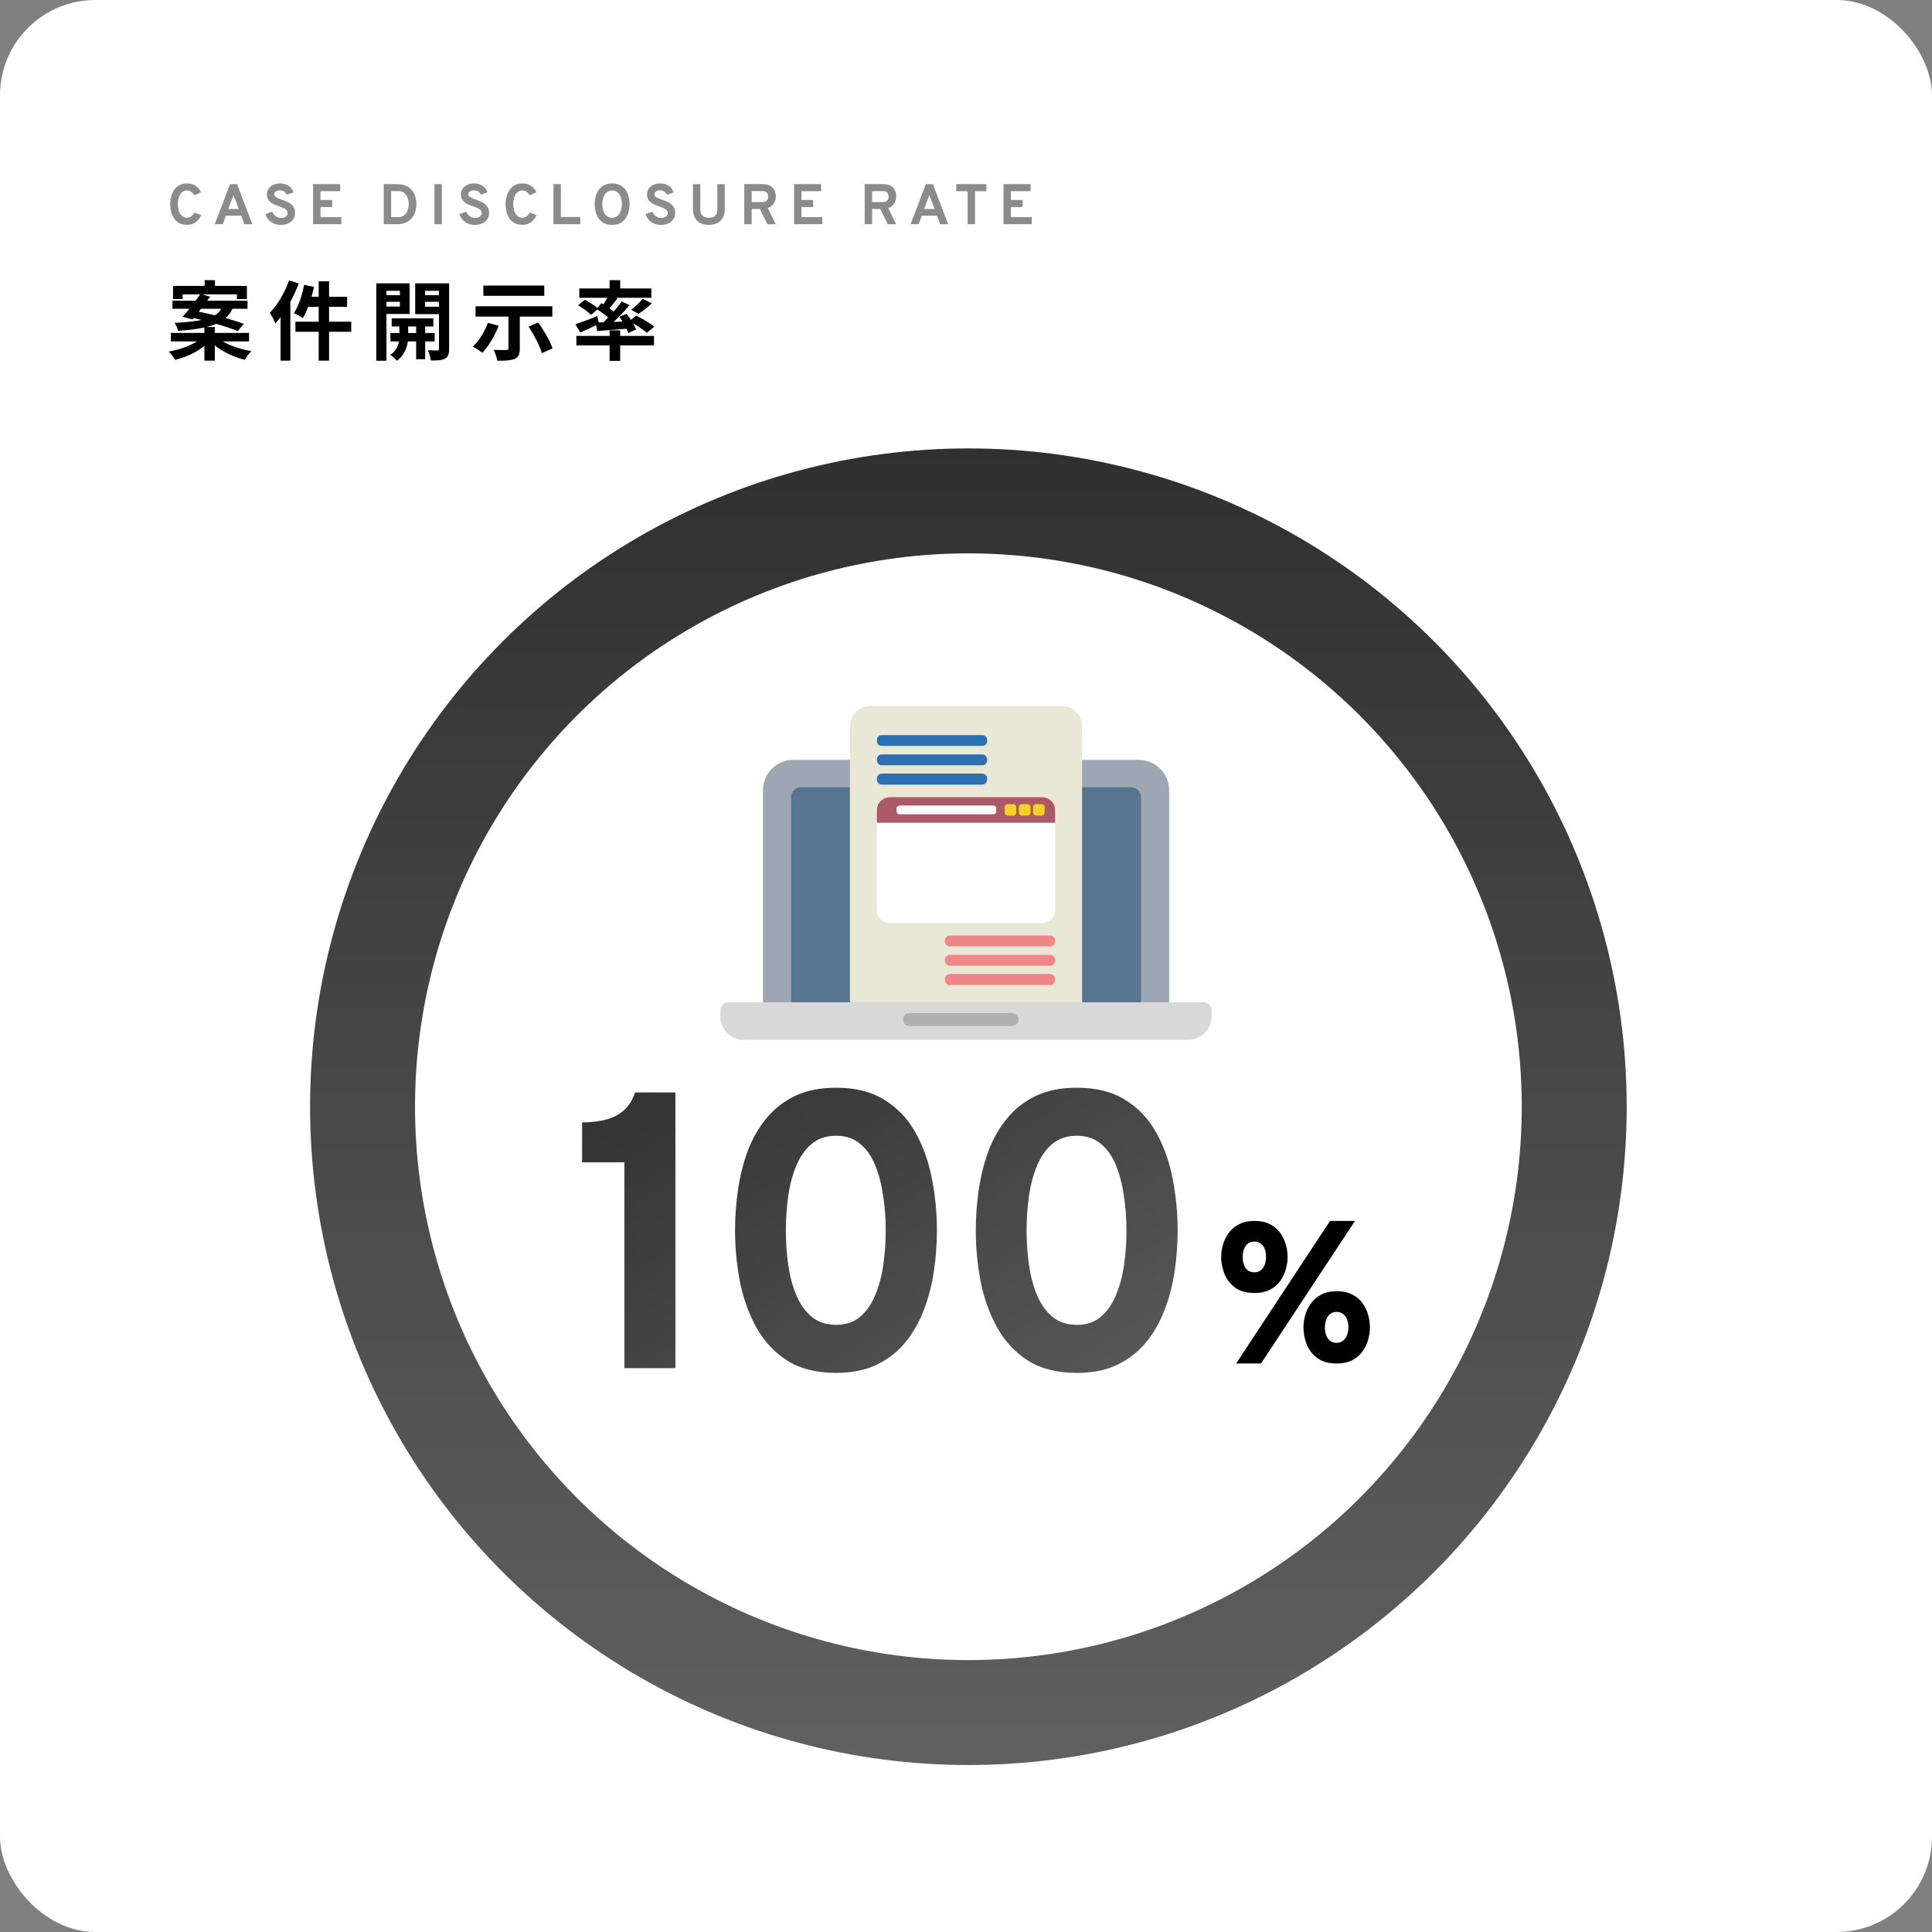 <svg width="405" height="405" viewBox="0 0 405 405" fill="none" xmlns="http://www.w3.org/2000/svg">
<rect x="0" y="0" width="405" height="405" fill="#808080" stroke="none"/>
<rect width="405" height="405" rx="20" fill="white"/>
<g clip-path="url(#clip0_836_7)">
<path fill-rule="evenodd" clip-rule="evenodd" d="M152.709 210.105H252.291C253.208 210.105 254 210.892 254 211.802V213.007C254 215.762 251.746 218 248.973 218H156.027C153.254 218 151 215.762 151 213.007V211.802C151 210.892 151.743 210.105 152.709 210.105Z" fill="#D8D8D8"/>
<path fill-rule="evenodd" clip-rule="evenodd" d="M159.916 210.105H245.084V165.66C245.084 162.118 242.212 159.29 238.67 159.29H166.305C162.788 159.29 159.94 162.143 159.94 165.66V210.08L159.916 210.105Z" fill="#9DA6B3"/>
<path fill-rule="evenodd" clip-rule="evenodd" d="M167.964 165.02H237.06C238.224 165.02 239.19 165.98 239.19 167.136V210.105H165.835V167.136C165.835 165.98 166.751 165.02 167.964 165.02Z" fill="#57758F"/>
<path fill-rule="evenodd" clip-rule="evenodd" d="M182.378 148H222.622C224.925 148 226.832 149.869 226.832 152.181V210.105H178.168V152.181C178.168 149.894 180.075 148 182.378 148Z" fill="#E9E7D5"/>
<path fill-rule="evenodd" clip-rule="evenodd" d="M199.02 200.168H220.195C220.765 200.168 221.186 200.66 221.186 201.275C221.186 201.939 220.765 202.431 220.195 202.431H199.02C198.476 202.431 198.055 201.939 198.055 201.275C198.055 200.66 198.476 200.168 199.02 200.168ZM199.02 196.11H220.195C220.765 196.11 221.186 196.602 221.186 197.266C221.186 197.881 220.765 198.372 220.195 198.372H199.02C198.476 198.372 198.055 197.881 198.055 197.266C198.055 196.602 198.476 196.11 199.02 196.11ZM199.02 204.177H220.195C220.765 204.177 221.186 204.718 221.186 205.333C221.186 205.948 220.765 206.489 220.195 206.489H199.02C198.476 206.489 198.055 205.948 198.055 205.333C198.055 204.718 198.476 204.177 199.02 204.177Z" fill="#F08686"/>
<path fill-rule="evenodd" clip-rule="evenodd" d="M184.78 158.158H205.955C206.524 158.158 206.945 158.65 206.945 159.265C206.945 159.929 206.524 160.421 205.955 160.421H184.78C184.235 160.421 183.814 159.929 183.814 159.265C183.814 158.65 184.235 158.158 184.78 158.158ZM184.78 154.1H205.955C206.524 154.1 206.945 154.592 206.945 155.256C206.945 155.871 206.524 156.363 205.955 156.363H184.78C184.235 156.363 183.814 155.871 183.814 155.256C183.814 154.592 184.235 154.1 184.78 154.1ZM184.78 162.167H205.955C206.524 162.167 206.945 162.708 206.945 163.323C206.945 163.938 206.524 164.479 205.955 164.479H184.78C184.235 164.479 183.814 163.938 183.814 163.323C183.814 162.708 184.235 162.167 184.78 162.167Z" fill="#2D70B0"/>
<path fill-rule="evenodd" clip-rule="evenodd" d="M186.563 167.111H218.437C219.947 167.111 221.186 168.341 221.186 169.841V190.772C221.186 192.273 219.947 193.502 218.437 193.502H186.563C185.053 193.502 183.814 192.273 183.814 190.772V169.841C183.814 168.341 185.053 167.111 186.563 167.111Z" fill="white"/>
<path fill-rule="evenodd" clip-rule="evenodd" d="M186.563 167.111H218.437C219.947 167.111 221.186 168.341 221.186 169.841V172.473H183.814V169.841C183.814 168.341 185.053 167.111 186.563 167.111Z" fill="#AC5967"/>
<path fill-rule="evenodd" clip-rule="evenodd" d="M188.594 168.857H208.208C208.58 168.857 208.852 169.152 208.852 169.497V170.063C208.852 170.431 208.555 170.702 208.208 170.702H188.594C188.223 170.702 187.95 170.407 187.95 170.063V169.497C187.95 169.128 188.247 168.857 188.594 168.857Z" fill="white"/>
<path fill-rule="evenodd" clip-rule="evenodd" d="M214.226 168.562H215.39C215.737 168.562 216.034 168.857 216.034 169.202V170.358C216.034 170.702 215.737 170.973 215.39 170.973H214.226C213.855 170.973 213.583 170.702 213.583 170.358V169.202C213.583 168.857 213.855 168.562 214.226 168.562ZM217.198 168.562H218.362C218.709 168.562 218.981 168.857 218.981 169.202V170.358C218.981 170.702 218.709 170.973 218.362 170.973H217.198C216.852 170.973 216.554 170.702 216.554 170.358V169.202C216.554 168.857 216.852 168.562 217.198 168.562ZM211.255 168.562H212.419C212.765 168.562 213.038 168.857 213.038 169.202V170.358C213.038 170.702 212.765 170.973 212.419 170.973H211.255C210.908 170.973 210.611 170.702 210.611 170.358V169.202C210.611 168.857 210.908 168.562 211.255 168.562Z" fill="#F6D128"/>
<path fill-rule="evenodd" clip-rule="evenodd" d="M190.625 212.368H212.121C212.864 212.368 213.508 212.958 213.508 213.745C213.508 214.483 212.864 215.073 212.121 215.073H190.625C189.882 215.073 189.288 214.483 189.288 213.745C189.288 212.958 189.882 212.368 190.625 212.368Z" fill="#AFAFAF"/>
</g>
<circle cx="203" cy="232" r="127" stroke="url(#paint0_linear_836_7)" stroke-width="22"/>
<path d="M42.902 58.736H45.062V61.13H42.902V58.736ZM42.848 68.546H45.026V75.602H42.848V68.546ZM36.278 59.924H51.758V62.696H49.67V61.706H38.276V62.696H36.278V59.924ZM36.152 63.038H51.884V64.73H36.152V63.038ZM35.81 69.788H52.208V71.57H35.81V69.788ZM42.038 61.598L44.054 62.192C42.884 63.812 41.39 65.72 40.346 66.962L38.294 66.404C39.428 65.144 40.958 63.146 42.038 61.598ZM39.752 66.494L40.94 65.216C44.108 65.774 48.644 66.944 51.11 67.898L49.832 69.41C47.582 68.456 43.082 67.178 39.752 66.494ZM42.308 70.814L43.91 71.516C42.254 73.334 39.464 74.774 36.71 75.44C36.422 74.936 35.81 74.108 35.378 73.694C38.06 73.226 40.886 72.146 42.308 70.814ZM45.548 70.76C47.06 72.074 49.958 73.154 52.694 73.604C52.226 74.054 51.614 74.882 51.326 75.422C48.572 74.756 45.71 73.298 44 71.444L45.548 70.76ZM46.718 64.046H48.986C47.834 67.304 45.368 68.798 37.304 69.356C37.232 68.852 36.89 68.114 36.602 67.682C44.072 67.304 45.836 66.224 46.718 64.046ZM66.806 58.952H68.984V75.602H66.806V58.952ZM63.746 59.708L65.816 60.14C65.312 62.57 64.448 65.09 63.494 66.674C63.062 66.35 62.126 65.864 61.604 65.63C62.576 64.208 63.332 61.922 63.746 59.708ZM64.43 62.21H72.764V64.316H63.908L64.43 62.21ZM61.928 67.43H73.628V69.554H61.928V67.43ZM60.596 58.79L62.63 59.42C61.478 62.48 59.642 65.72 57.716 67.79C57.518 67.268 56.924 66.08 56.564 65.558C58.166 63.92 59.696 61.364 60.596 58.79ZM58.814 63.758L60.866 61.706V61.724V75.602H58.814V63.758ZM82.106 66.728H90.836V68.438H82.106V66.728ZM81.836 69.806H91.124V71.57H81.836V69.806ZM87.236 67.268H89.126V75.296H87.236V67.268ZM83.726 67.34H85.562V70.796C85.562 71.948 85.076 74.324 83.186 75.62C82.898 75.242 82.25 74.666 81.8 74.378C83.33 73.442 83.726 71.696 83.726 70.778V67.34ZM79.964 61.868H84.5V63.272H79.964V61.868ZM88.316 61.868H92.87V63.272H88.316V61.868ZM92.024 59.402H94.148V73.118C94.148 74.198 93.95 74.81 93.302 75.17C92.636 75.53 91.7 75.584 90.314 75.566C90.26 74.99 89.972 73.982 89.684 73.424C90.476 73.46 91.376 73.46 91.646 73.46C91.934 73.46 92.024 73.352 92.024 73.082V59.402ZM80.162 59.402H85.868V65.81H80.162V64.262H83.834V60.95H80.162V59.402ZM93.122 59.402V60.95H89.09V64.298H93.122V65.846H87.038V59.402H93.122ZM78.884 59.402H81.008V75.62H78.884V59.402ZM106.586 65.414H108.962V73.082C108.962 74.288 108.692 74.9 107.864 75.26C107.018 75.584 105.83 75.62 104.246 75.62C104.156 74.954 103.814 73.982 103.49 73.334C104.516 73.388 105.794 73.388 106.136 73.37C106.478 73.37 106.586 73.298 106.586 73.028V65.414ZM102.266 67.682L104.534 68.276C103.724 70.418 102.392 72.596 101.114 73.964C100.664 73.568 99.674 72.956 99.116 72.668C100.412 71.48 101.6 69.554 102.266 67.682ZM110.798 68.456L112.832 67.61C114.02 69.284 115.334 71.498 115.82 73.028L113.588 74.018C113.174 72.524 111.95 70.202 110.798 68.456ZM101.33 59.87H114.092V62.012H101.33V59.87ZM99.692 64.208H115.784V66.368H99.692V64.208ZM127.79 58.736H130.004V61.256H127.79V58.736ZM127.79 69.248H130.004V75.638H127.79V69.248ZM120.824 70.418H137.096V72.398H120.824V70.418ZM121.436 60.464H136.538V62.426H121.436V60.464ZM134.72 62.642L136.664 63.578C135.746 64.424 134.684 65.234 133.874 65.792L132.308 64.946C133.1 64.334 134.144 63.38 134.72 62.642ZM127.61 61.886L129.446 62.552C128.708 63.506 127.916 64.496 127.286 65.162L125.936 64.568C126.512 63.83 127.214 62.678 127.61 61.886ZM130.328 63.2L132.002 63.956C130.49 65.72 128.51 67.736 126.944 68.978L125.684 68.294C127.25 66.962 129.176 64.82 130.328 63.2ZM125.054 64.766L126.044 63.542C127.07 64.154 128.492 65.09 129.176 65.738L128.114 67.124C127.484 66.458 126.098 65.45 125.054 64.766ZM124.892 67.628C126.674 67.574 129.356 67.466 132.002 67.34L131.984 68.852C129.554 69.068 127.088 69.248 125.18 69.392L124.892 67.628ZM129.842 66.422L131.354 65.774C132.146 66.782 133.01 68.15 133.334 69.068L131.696 69.824C131.408 68.906 130.598 67.466 129.842 66.422ZM120.626 67.97C121.778 67.592 123.524 66.926 125.198 66.278L125.576 67.88C124.244 68.528 122.822 69.194 121.652 69.698L120.626 67.97ZM121.184 63.992L122.606 62.84C123.542 63.344 124.802 64.136 125.414 64.712L123.902 66.008C123.344 65.414 122.138 64.55 121.184 63.992ZM131.912 67.322L133.37 66.152C134.612 66.782 136.304 67.772 137.168 68.474L135.602 69.77C134.828 69.068 133.172 68.006 131.912 67.322Z" fill="black"/>
<path d="M130.892 286.808V243.662H122.015V235.281C123.859 235.281 125.525 235.088 127.011 234.703C128.497 234.318 129.75 233.671 130.768 232.763C131.814 231.854 132.598 230.602 133.121 229.005H141.585V286.808H130.892ZM175.267 287.799C171.138 287.799 167.711 286.931 164.986 285.197C162.261 283.436 160.1 281.096 158.504 278.179C156.908 275.261 155.765 272.041 155.077 268.517C154.417 264.994 154.086 261.457 154.086 257.907C154.086 255.099 154.293 252.278 154.706 249.443C155.118 246.58 155.793 243.869 156.729 241.309C157.692 238.749 158.986 236.478 160.61 234.497C162.234 232.487 164.243 230.905 166.638 229.749C169.06 228.593 171.936 228.015 175.267 228.015C179.368 228.015 182.781 228.882 185.506 230.616C188.258 232.35 190.419 234.662 191.988 237.552C193.584 240.442 194.713 243.662 195.373 247.213C196.062 250.736 196.406 254.301 196.406 257.907C196.406 260.714 196.199 263.535 195.786 266.37C195.373 269.205 194.685 271.903 193.722 274.463C192.759 277.023 191.465 279.307 189.841 281.316C188.217 283.326 186.208 284.908 183.813 286.064C181.418 287.22 178.57 287.799 175.267 287.799ZM175.267 277.724C177.303 277.724 178.982 277.16 180.304 276.032C181.652 274.876 182.712 273.348 183.483 271.449C184.281 269.55 184.845 267.43 185.176 265.091C185.506 262.751 185.671 260.356 185.671 257.907C185.671 255.429 185.492 253.021 185.134 250.681C184.804 248.342 184.253 246.222 183.483 244.323C182.712 242.396 181.652 240.882 180.304 239.781C178.982 238.653 177.303 238.089 175.267 238.089C173.202 238.089 171.496 238.653 170.147 239.781C168.798 240.91 167.725 242.438 166.927 244.364C166.128 246.264 165.564 248.383 165.234 250.723C164.904 253.062 164.738 255.457 164.738 257.907C164.738 260.356 164.904 262.765 165.234 265.132C165.564 267.471 166.128 269.591 166.927 271.49C167.725 273.389 168.798 274.903 170.147 276.032C171.523 277.16 173.23 277.724 175.267 277.724ZM225.731 287.799C221.602 287.799 218.175 286.931 215.45 285.197C212.725 283.436 210.564 281.096 208.968 278.179C207.372 275.261 206.229 272.041 205.541 268.517C204.881 264.994 204.55 261.457 204.55 257.907C204.55 255.099 204.757 252.278 205.17 249.443C205.582 246.58 206.257 243.869 207.193 241.309C208.156 238.749 209.45 236.478 211.074 234.497C212.698 232.487 214.707 230.905 217.102 229.749C219.524 228.593 222.4 228.015 225.731 228.015C229.832 228.015 233.245 228.882 235.97 230.616C238.722 232.35 240.883 234.662 242.452 237.552C244.048 240.442 245.177 243.662 245.837 247.213C246.526 250.736 246.87 254.301 246.87 257.907C246.87 260.714 246.663 263.535 246.25 266.37C245.837 269.205 245.149 271.903 244.186 274.463C243.223 277.023 241.929 279.307 240.305 281.316C238.681 283.326 236.672 284.908 234.277 286.064C231.882 287.22 229.034 287.799 225.731 287.799ZM225.731 277.724C227.767 277.724 229.446 277.16 230.768 276.032C232.116 274.876 233.176 273.348 233.947 271.449C234.745 269.55 235.309 267.43 235.64 265.091C235.97 262.751 236.135 260.356 236.135 257.907C236.135 255.429 235.956 253.021 235.598 250.681C235.268 248.342 234.717 246.222 233.947 244.323C233.176 242.396 232.116 240.882 230.768 239.781C229.446 238.653 227.767 238.089 225.731 238.089C223.666 238.089 221.96 238.653 220.611 239.781C219.262 240.91 218.189 242.438 217.391 244.364C216.592 246.264 216.028 248.383 215.698 250.723C215.367 253.062 215.202 255.457 215.202 257.907C215.202 260.356 215.367 262.765 215.698 265.132C216.028 267.471 216.592 269.591 217.391 271.49C218.189 273.389 219.262 274.903 220.611 276.032C221.987 277.16 223.694 277.724 225.731 277.724Z" fill="url(#paint1_linear_836_7)"/>
<path d="M259.122 285.827L278.816 255.936H284.039L264.345 285.827H259.122ZM262.962 271.047C261.269 271.047 259.907 270.661 258.875 269.891C257.856 269.12 257.12 268.157 256.666 267C256.212 265.831 255.984 264.668 255.984 263.512C255.984 262.7 256.108 261.853 256.356 260.973C256.604 260.092 256.996 259.273 257.533 258.516C258.083 257.745 258.806 257.126 259.7 256.658C260.595 256.176 261.682 255.936 262.962 255.936C264.242 255.936 265.322 256.163 266.203 256.617C267.084 257.057 267.793 257.649 268.329 258.392C268.88 259.135 269.279 259.954 269.527 260.849C269.788 261.729 269.919 262.617 269.919 263.512C269.919 264.324 269.795 265.17 269.547 266.051C269.313 266.932 268.928 267.751 268.391 268.507C267.855 269.264 267.139 269.877 266.244 270.345C265.364 270.813 264.269 271.047 262.962 271.047ZM262.962 266.711C263.513 266.711 263.967 266.567 264.325 266.278C264.682 265.975 264.951 265.583 265.13 265.101C265.309 264.606 265.398 264.076 265.398 263.512C265.398 262.865 265.309 262.301 265.13 261.819C264.951 261.337 264.675 260.959 264.304 260.684C263.946 260.408 263.499 260.271 262.962 260.271C262.398 260.271 261.93 260.422 261.558 260.725C261.2 261.014 260.932 261.406 260.753 261.902C260.588 262.397 260.505 262.934 260.505 263.512C260.505 264.131 260.595 264.682 260.774 265.163C260.953 265.645 261.221 266.023 261.579 266.299C261.95 266.574 262.412 266.711 262.962 266.711ZM280.179 285.827C278.486 285.827 277.13 285.442 276.112 284.671C275.094 283.901 274.357 282.937 273.903 281.781C273.463 280.625 273.243 279.449 273.243 278.251C273.243 277.439 273.36 276.593 273.593 275.712C273.841 274.831 274.24 274.012 274.791 273.256C275.341 272.485 276.057 271.866 276.938 271.398C277.832 270.916 278.913 270.675 280.179 270.675C281.459 270.675 282.546 270.902 283.441 271.356C284.335 271.797 285.051 272.388 285.587 273.132C286.138 273.875 286.537 274.694 286.785 275.588C287.046 276.483 287.177 277.37 287.177 278.251C287.177 279.091 287.053 279.951 286.805 280.832C286.571 281.713 286.179 282.531 285.629 283.288C285.092 284.045 284.376 284.658 283.482 285.126C282.601 285.594 281.5 285.827 280.179 285.827ZM280.179 281.492C280.743 281.492 281.204 281.341 281.562 281.038C281.934 280.735 282.209 280.336 282.388 279.841C282.567 279.345 282.656 278.816 282.656 278.251C282.656 277.618 282.56 277.061 282.367 276.579C282.188 276.097 281.913 275.719 281.541 275.444C281.183 275.155 280.729 275.01 280.179 275.01C279.628 275.01 279.174 275.162 278.816 275.464C278.459 275.767 278.19 276.166 278.011 276.662C277.832 277.157 277.743 277.687 277.743 278.251C277.743 278.884 277.832 279.442 278.011 279.923C278.19 280.405 278.459 280.79 278.816 281.079C279.174 281.355 279.628 281.492 280.179 281.492Z" fill="black"/>
<path d="M39.194 47.132C38.542 47.132 37.99 47.006 37.538 46.754C37.09 46.502 36.728 46.168 36.452 45.752C36.18 45.332 35.982 44.866 35.858 44.354C35.734 43.842 35.672 43.324 35.672 42.8C35.672 42.304 35.734 41.802 35.858 41.294C35.986 40.782 36.188 40.312 36.464 39.884C36.744 39.452 37.108 39.106 37.556 38.846C38.004 38.586 38.55 38.456 39.194 38.456C39.726 38.456 40.188 38.546 40.58 38.726C40.972 38.902 41.296 39.132 41.552 39.416C41.812 39.696 42.01 39.99 42.146 40.298L40.754 40.946C40.618 40.738 40.478 40.56 40.334 40.412C40.19 40.26 40.026 40.144 39.842 40.064C39.662 39.98 39.446 39.938 39.194 39.938C38.834 39.938 38.532 40.026 38.288 40.202C38.044 40.374 37.848 40.602 37.7 40.886C37.552 41.17 37.446 41.48 37.382 41.816C37.318 42.152 37.286 42.48 37.286 42.8C37.286 43.14 37.322 43.478 37.394 43.814C37.466 44.15 37.58 44.456 37.736 44.732C37.892 45.008 38.09 45.23 38.33 45.398C38.57 45.562 38.858 45.644 39.194 45.644C39.554 45.644 39.856 45.544 40.1 45.344C40.348 45.14 40.568 44.88 40.76 44.564L42.182 45.098C42.002 45.486 41.776 45.834 41.504 46.142C41.232 46.45 40.906 46.692 40.526 46.868C40.146 47.044 39.702 47.132 39.194 47.132ZM45.02 47L48.218 38.6H49.694L52.904 47H51.23L50.564 45.224H47.354L46.7 47H45.02ZM47.858 43.802H50.048L49.208 41.552C49.18 41.484 49.15 41.408 49.118 41.324C49.086 41.24 49.056 41.156 49.028 41.072C49 40.984 48.976 40.908 48.956 40.844C48.936 40.908 48.912 40.984 48.884 41.072C48.856 41.156 48.826 41.24 48.794 41.324C48.762 41.408 48.732 41.484 48.704 41.552L47.858 43.802ZM58.849 47.144C58.325 47.144 57.849 47.052 57.421 46.868C56.993 46.684 56.625 46.424 56.317 46.088C56.013 45.748 55.785 45.348 55.633 44.888L57.043 44.366C57.223 44.75 57.473 45.066 57.793 45.314C58.117 45.558 58.481 45.68 58.885 45.68C59.313 45.68 59.653 45.59 59.905 45.41C60.161 45.23 60.289 44.968 60.289 44.624C60.289 44.388 60.213 44.192 60.061 44.036C59.913 43.876 59.711 43.74 59.455 43.628C59.203 43.512 58.917 43.4 58.597 43.292C58.289 43.188 57.979 43.072 57.667 42.944C57.355 42.816 57.069 42.66 56.809 42.476C56.549 42.288 56.339 42.052 56.179 41.768C56.023 41.484 55.945 41.136 55.945 40.724C55.945 40.312 56.055 39.934 56.275 39.59C56.495 39.246 56.813 38.972 57.229 38.768C57.649 38.56 58.157 38.456 58.753 38.456C59.241 38.456 59.673 38.54 60.049 38.708C60.429 38.872 60.743 39.096 60.991 39.38C61.239 39.664 61.411 39.986 61.507 40.346L60.115 40.808C60.003 40.556 59.831 40.346 59.599 40.178C59.371 40.006 59.061 39.92 58.669 39.92C58.301 39.92 58.015 39.992 57.811 40.136C57.607 40.28 57.505 40.484 57.505 40.748C57.505 40.928 57.573 41.082 57.709 41.21C57.849 41.334 58.035 41.446 58.267 41.546C58.503 41.646 58.769 41.748 59.065 41.852C59.397 41.964 59.727 42.092 60.055 42.236C60.387 42.376 60.687 42.548 60.955 42.752C61.227 42.956 61.445 43.21 61.609 43.514C61.773 43.814 61.855 44.182 61.855 44.618C61.855 45.154 61.721 45.61 61.453 45.986C61.189 46.362 60.831 46.65 60.379 46.85C59.927 47.046 59.417 47.144 58.849 47.144ZM65.632 47V38.6H71.308V40.076H67.186V41.924H69.628V43.4H67.186V45.512H71.56V47H65.632ZM80.441 47V38.6H83.272C84.001 38.6 84.621 38.72 85.132 38.96C85.644 39.196 86.058 39.516 86.374 39.92C86.695 40.32 86.927 40.77 87.07 41.27C87.219 41.766 87.293 42.276 87.293 42.8C87.293 43.28 87.222 43.766 87.082 44.258C86.947 44.75 86.722 45.204 86.41 45.62C86.099 46.032 85.68 46.366 85.156 46.622C84.636 46.874 83.993 47 83.225 47H80.441ZM81.995 45.524H83.386C83.814 45.524 84.174 45.444 84.466 45.284C84.758 45.12 84.993 44.906 85.168 44.642C85.349 44.374 85.478 44.08 85.558 43.76C85.642 43.436 85.684 43.116 85.684 42.8C85.684 42.464 85.642 42.134 85.558 41.81C85.475 41.486 85.344 41.192 85.168 40.928C84.993 40.664 84.769 40.454 84.496 40.298C84.225 40.142 83.898 40.064 83.519 40.064H81.995V45.524ZM91.073 47V38.6H92.627V47H91.073ZM99.52 47.144C98.996 47.144 98.52 47.052 98.092 46.868C97.664 46.684 97.296 46.424 96.988 46.088C96.684 45.748 96.456 45.348 96.304 44.888L97.714 44.366C97.894 44.75 98.144 45.066 98.464 45.314C98.788 45.558 99.152 45.68 99.556 45.68C99.984 45.68 100.324 45.59 100.576 45.41C100.832 45.23 100.96 44.968 100.96 44.624C100.96 44.388 100.884 44.192 100.732 44.036C100.584 43.876 100.382 43.74 100.126 43.628C99.874 43.512 99.588 43.4 99.268 43.292C98.96 43.188 98.65 43.072 98.338 42.944C98.026 42.816 97.74 42.66 97.48 42.476C97.22 42.288 97.01 42.052 96.85 41.768C96.694 41.484 96.616 41.136 96.616 40.724C96.616 40.312 96.726 39.934 96.946 39.59C97.166 39.246 97.484 38.972 97.9 38.768C98.32 38.56 98.828 38.456 99.424 38.456C99.912 38.456 100.344 38.54 100.72 38.708C101.1 38.872 101.414 39.096 101.662 39.38C101.91 39.664 102.082 39.986 102.178 40.346L100.786 40.808C100.674 40.556 100.502 40.346 100.27 40.178C100.042 40.006 99.732 39.92 99.34 39.92C98.972 39.92 98.686 39.992 98.482 40.136C98.278 40.28 98.176 40.484 98.176 40.748C98.176 40.928 98.244 41.082 98.38 41.21C98.52 41.334 98.706 41.446 98.938 41.546C99.174 41.646 99.44 41.748 99.736 41.852C100.068 41.964 100.398 42.092 100.726 42.236C101.058 42.376 101.358 42.548 101.626 42.752C101.898 42.956 102.116 43.21 102.28 43.514C102.444 43.814 102.526 44.182 102.526 44.618C102.526 45.154 102.392 45.61 102.124 45.986C101.86 46.362 101.502 46.65 101.05 46.85C100.598 47.046 100.088 47.144 99.52 47.144ZM109.501 47.132C108.849 47.132 108.297 47.006 107.845 46.754C107.397 46.502 107.035 46.168 106.759 45.752C106.487 45.332 106.289 44.866 106.165 44.354C106.041 43.842 105.979 43.324 105.979 42.8C105.979 42.304 106.041 41.802 106.165 41.294C106.293 40.782 106.495 40.312 106.771 39.884C107.051 39.452 107.415 39.106 107.863 38.846C108.311 38.586 108.857 38.456 109.501 38.456C110.033 38.456 110.495 38.546 110.887 38.726C111.279 38.902 111.603 39.132 111.859 39.416C112.119 39.696 112.317 39.99 112.453 40.298L111.061 40.946C110.925 40.738 110.785 40.56 110.641 40.412C110.497 40.26 110.333 40.144 110.149 40.064C109.969 39.98 109.753 39.938 109.501 39.938C109.141 39.938 108.839 40.026 108.595 40.202C108.351 40.374 108.155 40.602 108.007 40.886C107.859 41.17 107.753 41.48 107.689 41.816C107.625 42.152 107.593 42.48 107.593 42.8C107.593 43.14 107.629 43.478 107.701 43.814C107.773 44.15 107.887 44.456 108.043 44.732C108.199 45.008 108.397 45.23 108.637 45.398C108.877 45.562 109.165 45.644 109.501 45.644C109.861 45.644 110.163 45.544 110.407 45.344C110.655 45.14 110.875 44.88 111.067 44.564L112.489 45.098C112.309 45.486 112.083 45.834 111.811 46.142C111.539 46.45 111.213 46.692 110.833 46.868C110.453 47.044 110.009 47.132 109.501 47.132ZM116.022 47V38.6H117.576V45.494H121.638V47H116.022ZM128.321 47.144C127.649 47.144 127.079 47.018 126.611 46.766C126.143 46.51 125.765 46.172 125.477 45.752C125.193 45.328 124.985 44.86 124.853 44.348C124.721 43.836 124.655 43.32 124.655 42.8C124.655 42.28 124.721 41.764 124.853 41.252C124.985 40.74 125.193 40.274 125.477 39.854C125.765 39.43 126.143 39.092 126.611 38.84C127.079 38.584 127.649 38.456 128.321 38.456C128.993 38.456 129.561 38.584 130.025 38.84C130.493 39.092 130.869 39.43 131.153 39.854C131.441 40.274 131.649 40.74 131.777 41.252C131.909 41.764 131.975 42.28 131.975 42.8C131.975 43.32 131.909 43.836 131.777 44.348C131.649 44.86 131.441 45.328 131.153 45.752C130.869 46.172 130.493 46.51 130.025 46.766C129.561 47.018 128.993 47.144 128.321 47.144ZM128.321 45.65C128.697 45.65 129.015 45.562 129.275 45.386C129.539 45.21 129.751 44.98 129.911 44.696C130.071 44.412 130.187 44.104 130.259 43.772C130.331 43.436 130.367 43.112 130.367 42.8C130.367 42.464 130.331 42.128 130.259 41.792C130.191 41.452 130.077 41.144 129.917 40.868C129.761 40.588 129.551 40.364 129.287 40.196C129.027 40.024 128.705 39.938 128.321 39.938C127.933 39.938 127.607 40.026 127.343 40.202C127.083 40.378 126.873 40.61 126.713 40.898C126.557 41.182 126.443 41.492 126.371 41.828C126.303 42.16 126.269 42.484 126.269 42.8C126.269 43.132 126.303 43.466 126.371 43.802C126.443 44.138 126.559 44.446 126.719 44.726C126.883 45.006 127.095 45.23 127.355 45.398C127.619 45.566 127.941 45.65 128.321 45.65ZM138.535 47.144C138.011 47.144 137.535 47.052 137.107 46.868C136.679 46.684 136.311 46.424 136.003 46.088C135.699 45.748 135.471 45.348 135.319 44.888L136.729 44.366C136.909 44.75 137.159 45.066 137.479 45.314C137.803 45.558 138.167 45.68 138.571 45.68C138.999 45.68 139.339 45.59 139.591 45.41C139.847 45.23 139.975 44.968 139.975 44.624C139.975 44.388 139.899 44.192 139.747 44.036C139.599 43.876 139.397 43.74 139.141 43.628C138.889 43.512 138.603 43.4 138.283 43.292C137.975 43.188 137.665 43.072 137.353 42.944C137.041 42.816 136.755 42.66 136.495 42.476C136.235 42.288 136.025 42.052 135.865 41.768C135.709 41.484 135.631 41.136 135.631 40.724C135.631 40.312 135.741 39.934 135.961 39.59C136.181 39.246 136.499 38.972 136.915 38.768C137.335 38.56 137.843 38.456 138.439 38.456C138.927 38.456 139.359 38.54 139.735 38.708C140.115 38.872 140.429 39.096 140.677 39.38C140.925 39.664 141.097 39.986 141.193 40.346L139.801 40.808C139.689 40.556 139.517 40.346 139.285 40.178C139.057 40.006 138.747 39.92 138.355 39.92C137.987 39.92 137.701 39.992 137.497 40.136C137.293 40.28 137.191 40.484 137.191 40.748C137.191 40.928 137.259 41.082 137.395 41.21C137.535 41.334 137.721 41.446 137.953 41.546C138.189 41.646 138.455 41.748 138.751 41.852C139.083 41.964 139.413 42.092 139.741 42.236C140.073 42.376 140.373 42.548 140.641 42.752C140.913 42.956 141.131 43.21 141.295 43.514C141.459 43.814 141.541 44.182 141.541 44.618C141.541 45.154 141.407 45.61 141.139 45.986C140.875 46.362 140.517 46.65 140.065 46.85C139.613 47.046 139.103 47.144 138.535 47.144ZM148.594 47.144C147.89 47.144 147.288 47.014 146.788 46.754C146.292 46.49 145.912 46.108 145.648 45.608C145.388 45.108 145.258 44.504 145.258 43.796V38.6H146.812V43.796C146.812 44.432 146.954 44.9 147.238 45.2C147.522 45.5 147.974 45.65 148.594 45.65C148.986 45.65 149.314 45.588 149.578 45.464C149.842 45.34 150.04 45.142 150.172 44.87C150.304 44.594 150.37 44.236 150.37 43.796V38.6H151.93V43.796C151.93 44.388 151.842 44.896 151.666 45.32C151.494 45.744 151.254 46.092 150.946 46.364C150.642 46.632 150.288 46.83 149.884 46.958C149.48 47.082 149.05 47.144 148.594 47.144ZM156.021 47V38.6H159.843C160.543 38.6 161.095 38.722 161.499 38.966C161.907 39.206 162.197 39.524 162.369 39.92C162.545 40.316 162.633 40.742 162.633 41.198C162.633 41.514 162.571 41.834 162.447 42.158C162.327 42.482 162.143 42.774 161.895 43.034C161.647 43.294 161.335 43.486 160.959 43.61L162.615 47H160.869L159.279 43.82H157.575V47H156.021ZM157.575 42.356H159.867C160.159 42.356 160.389 42.302 160.557 42.194C160.729 42.082 160.851 41.938 160.923 41.762C160.995 41.586 161.031 41.4 161.031 41.204C161.031 41.028 160.997 40.852 160.929 40.676C160.861 40.5 160.743 40.354 160.575 40.238C160.407 40.122 160.171 40.064 159.867 40.064H157.575V42.356ZM166.455 47V38.6H172.131V40.076H168.009V41.924H170.451V43.4H168.009V45.512H172.383V47H166.455ZM181.263 47V38.6H185.085C185.785 38.6 186.337 38.722 186.741 38.966C187.149 39.206 187.439 39.524 187.611 39.92C187.787 40.316 187.875 40.742 187.875 41.198C187.875 41.514 187.813 41.834 187.689 42.158C187.569 42.482 187.385 42.774 187.137 43.034C186.889 43.294 186.577 43.486 186.201 43.61L187.857 47H186.111L184.521 43.82H182.817V47H181.263ZM182.817 42.356H185.109C185.401 42.356 185.631 42.302 185.799 42.194C185.971 42.082 186.093 41.938 186.165 41.762C186.237 41.586 186.273 41.4 186.273 41.204C186.273 41.028 186.239 40.852 186.171 40.676C186.103 40.5 185.985 40.354 185.817 40.238C185.649 40.122 185.413 40.064 185.109 40.064H182.817V42.356ZM190.885 47L194.083 38.6H195.559L198.769 47H197.095L196.429 45.224H193.219L192.565 47H190.885ZM193.723 43.802H195.913L195.073 41.552C195.045 41.484 195.015 41.408 194.983 41.324C194.951 41.24 194.921 41.156 194.893 41.072C194.865 40.984 194.841 40.908 194.821 40.844C194.801 40.908 194.777 40.984 194.749 41.072C194.721 41.156 194.691 41.24 194.659 41.324C194.627 41.408 194.597 41.484 194.569 41.552L193.723 43.802ZM202.841 47V40.094H200.459V38.6H206.789V40.094H204.395V47H202.841ZM210.36 47V38.6H216.036V40.076H211.914V41.924H214.356V43.4H211.914V45.512H216.288V47H210.36Z" fill="#8B8B8B"/>
<defs>
<linearGradient id="paint0_linear_836_7" x1="203" y1="94" x2="203" y2="370" gradientUnits="userSpaceOnUse">
<stop stop-color="#303030"/>
<stop offset="1" stop-color="#606060"/>
</linearGradient>
<linearGradient id="paint1_linear_836_7" x1="119" y1="224.808" x2="193.311" y2="344.779" gradientUnits="userSpaceOnUse">
<stop stop-color="#303030"/>
<stop offset="1" stop-color="#606060"/>
</linearGradient>
<clipPath id="clip0_836_7">
<rect width="103" height="70" fill="white" transform="translate(151 148)"/>
</clipPath>
</defs>
</svg>
